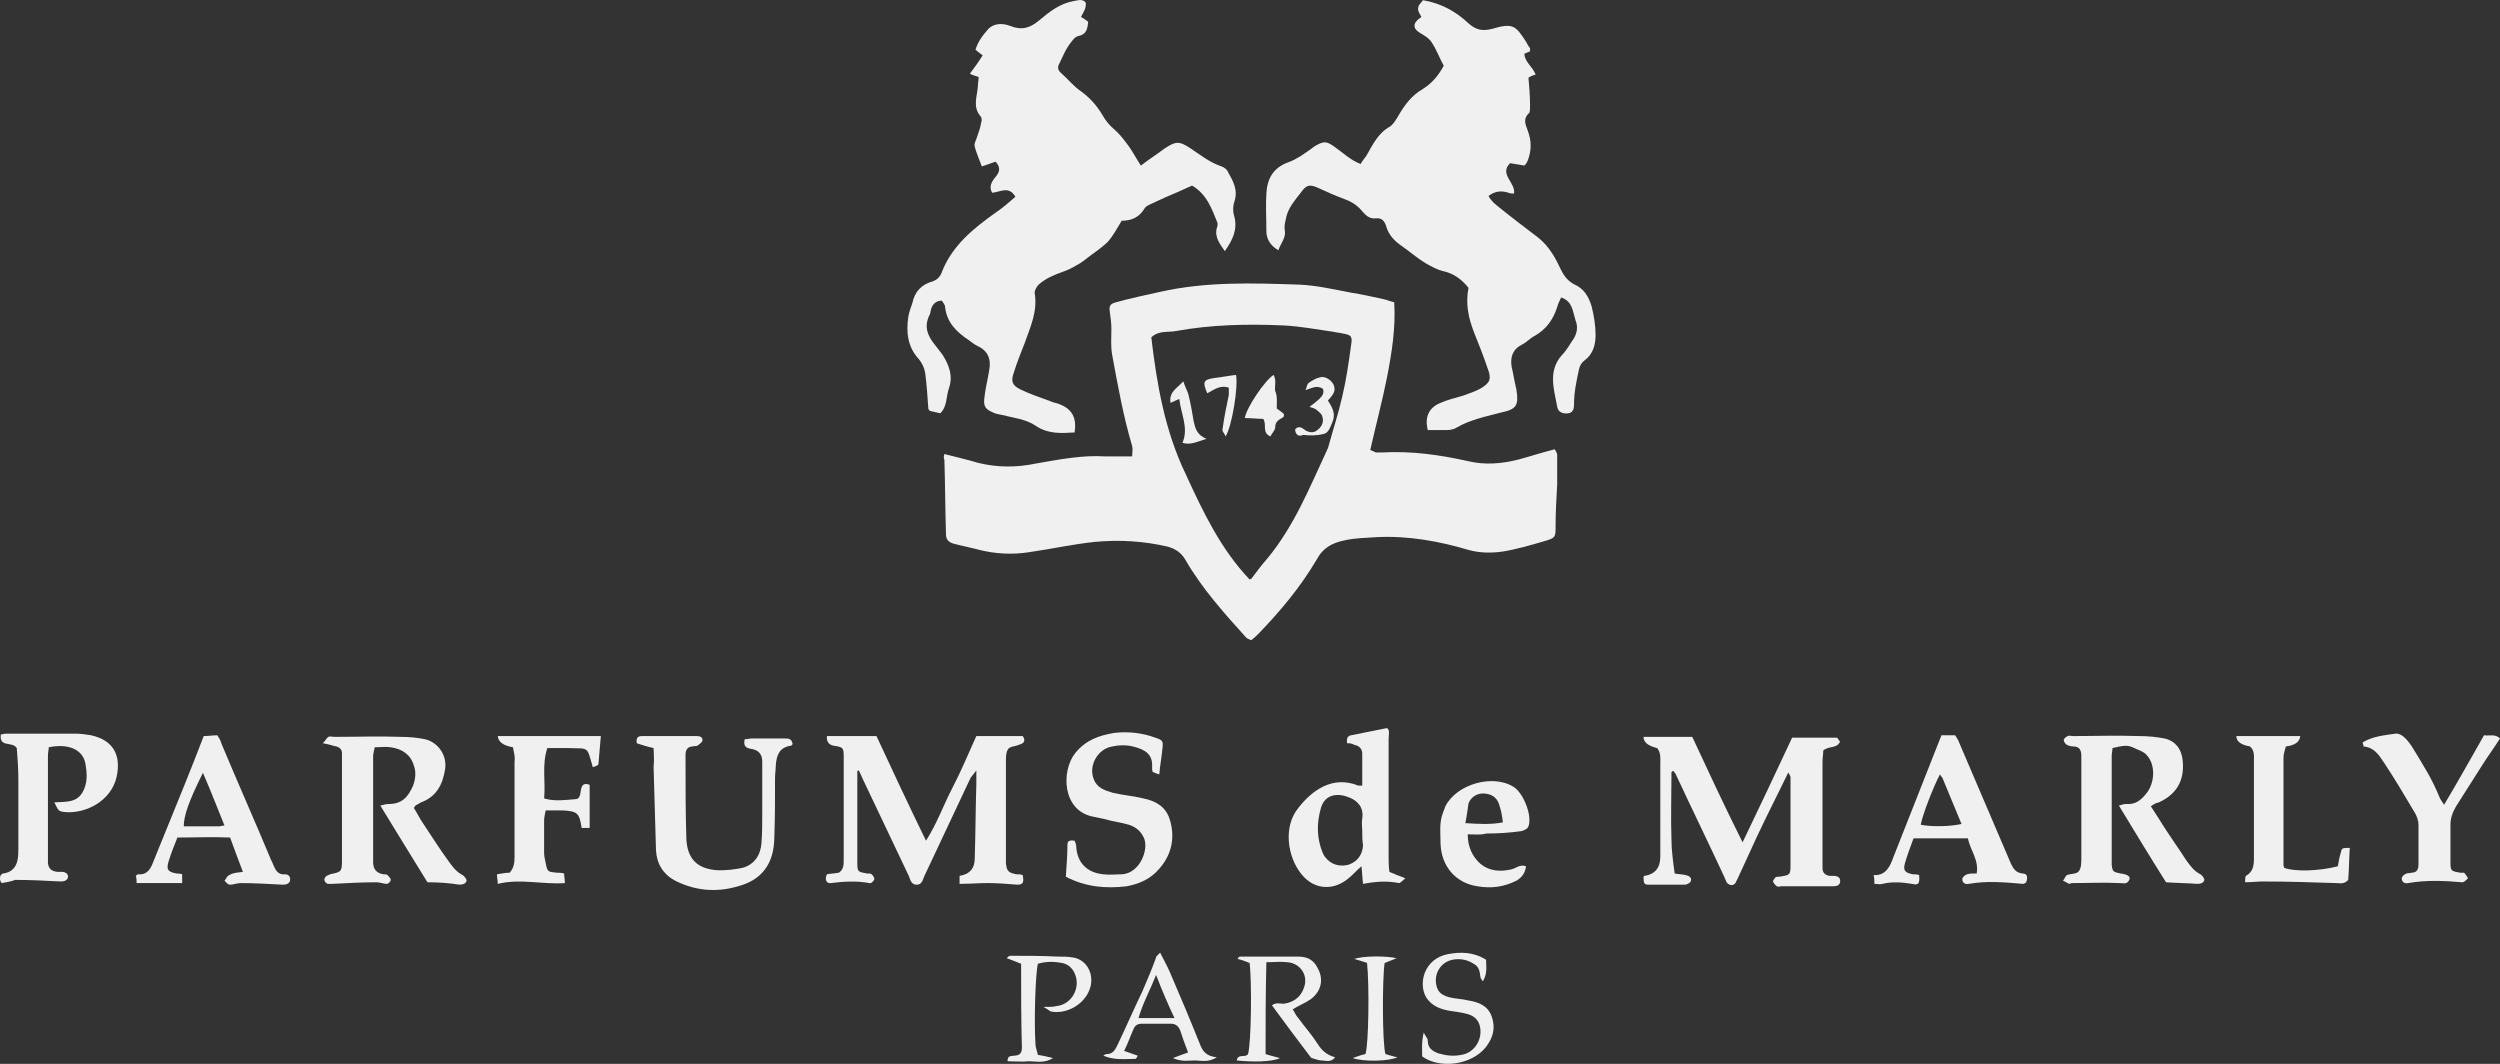 <?xml version="1.0" encoding="UTF-8"?> <svg xmlns="http://www.w3.org/2000/svg" id="Calque_1" data-name="Calque 1" viewBox="0 0 1757.27 747.82"><rect x="0" y="0" width="1757.27" height="747.82" fill="#333333" stroke="none"/><defs><style> .cls-1 { fill: #f0f0f0; } </style></defs><g id="Bf9xqH"><g><path class="cls-1" d="M663.82,319.13c8.42,2.25,16.29,3.93,23.59,6.18,13.48,3.37,26.96,3.37,40.44.56,16.29-2.81,33.13-6.18,49.42-5.05h18.53c0-2.81.56-5.05,0-7.3-6.18-20.78-10.11-42.68-14.04-64.02-1.12-6.18-.56-12.36-.56-18.53,0-3.93-.56-7.86-1.12-11.79-.56-3.93,0-5.62,4.49-6.74,10.11-2.81,20.78-5.05,30.89-7.3,32.57-7.3,65.15-6.18,98.28-5.05,11.79.56,24.15,3.37,35.94,5.62,7.3,1.12,14.6,2.81,22.46,4.49,2.81.56,5.05,1.68,7.86,2.25,1.12,17.97-1.68,35.38-5.05,52.79-3.37,16.85-7.86,33.7-11.79,51.11,1.68.56,2.81,1.12,3.93,1.68h4.49c20.78-1.12,40.44,1.68,60.65,6.18,11.79,2.81,23.59,1.68,34.82-1.12,8.42-2.25,16.85-5.05,25.83-7.3.56,1.12,1.68,2.81,1.68,3.93v20.78c-.56,9.55-1.12,19.66-1.12,29.2,0,7.86,0,8.42-7.86,10.67-9.55,2.81-19.09,5.62-29.2,7.3-7.86,1.12-16.29,1.12-24.15-1.12-20.78-6.18-42.68-10.11-64.58-8.99-7.3.56-15.16.56-22.46,2.25-8.42,1.68-15.16,5.05-19.66,13.48-11.23,19.09-25.27,35.94-40.44,51.67-1.68,1.68-3.37,3.37-5.62,5.05-1.12-.56-2.81-1.12-3.37-1.68-15.72-17.41-30.89-34.26-42.68-54.48-2.81-5.05-6.74-7.86-12.36-9.55-16.85-3.93-33.7-5.05-51.67-3.37-15.72,1.68-30.89,5.05-46.61,7.3-11.23,1.68-23.03,1.12-34.26-1.68-6.18-1.68-12.36-2.81-18.53-4.49-3.37-1.12-5.05-2.81-5.05-6.74-.56-17.41-.56-34.82-1.12-52.23-.56-.56-.56-2.25,0-3.93ZM878.35,407.31c1.12-.56,1.68-.56,1.68-1.12,3.37-4.49,6.74-8.99,10.67-13.48,19.09-23.03,29.77-49.98,42.12-76.38,0,0,0-.56.56-1.12,3.37-12.36,7.3-24.15,10.11-36.5,2.81-11.79,4.49-23.59,6.18-35.94,1.12-6.74,0-7.3-6.18-8.42-2.25-.56-3.93-.56-6.18-1.12-11.79-1.68-23.59-3.93-35.38-4.49-25.27-1.12-50.54-.56-75.26,3.93-5.62,1.12-12.36-.56-17.41,4.49,3.93,33.14,9.55,65.71,24.15,96.03,12.36,26.96,24.71,52.79,44.93,74.13Z"></path><path class="cls-1" d="M759.86,11.94c2.25,1.12,3.37,2.25,5.05,3.37-.56,5.05-1.12,8.99-7.3,10.11-2.25.56-4.49,3.93-6.18,6.18-2.81,3.93-4.49,8.42-6.74,12.92-1.68,2.81-1.12,5.05,1.68,7.3,4.49,3.93,8.42,8.99,13.48,12.36,6.18,4.49,11.23,10.11,15.16,16.85,2.25,3.93,5.05,7.3,8.42,10.11,3.93,3.37,6.74,7.3,10.11,11.79,2.81,3.93,5.05,8.42,8.42,13.48,5.62-4.49,11.23-7.86,16.29-11.79,8.42-5.62,10.67-5.62,19.09,0,6.74,4.49,12.92,9.55,21.34,12.36,1.68.56,3.93,2.25,4.49,3.93,3.37,6.18,7.3,12.36,4.49,20.78-1.12,3.37-1.12,7.3,0,10.67,2.25,8.99-1.12,16.29-6.74,24.15-3.37-5.05-7.3-9.55-5.62-16.29.56-1.12.56-2.25.56-3.37-3.93-9.55-7.3-20.22-17.97-26.4-6.18,2.81-12.36,5.62-19.09,8.42-2.25,1.12-5.05,2.25-7.3,3.37-2.25,1.12-5.62,2.25-6.74,3.93-3.93,6.74-9.55,8.99-16.29,8.99-3.37,5.62-6.18,10.67-9.55,14.6-3.93,3.93-8.99,7.3-13.48,10.67-2.81,2.25-5.62,4.49-8.99,6.18-2.81,1.68-6.18,3.37-9.55,4.49-6.18,2.25-11.79,4.49-16.85,8.99-1.12,1.12-2.81,3.93-2.81,5.62,2.25,12.92-2.81,23.59-6.74,34.82-2.81,7.3-5.62,14.04-7.86,21.34-2.25,6.18-1.12,8.99,4.49,11.79,6.74,3.37,14.04,5.62,21.34,8.42,2.25,1.12,4.49,1.12,6.74,2.25,8.42,3.37,11.79,9.55,10.11,19.66-9.55.56-18.53,1.12-26.96-4.49-7.3-5.05-15.72-5.62-24.15-7.86-2.25-.56-3.93-.56-6.18-1.68-5.05-2.25-6.74-3.93-6.18-9.55s1.68-10.67,2.81-16.29c0-1.12.56-2.25.56-3.37,1.68-7.86-.56-14.04-7.86-17.41-2.25-1.12-4.49-2.81-6.74-4.49-8.42-5.62-15.16-12.36-16.29-23.03,0-1.68-1.68-3.37-2.25-4.49-3.93,0-6.18,2.25-7.3,5.05-.56,1.12-.56,2.81-1.12,4.49-4.49,8.42-1.68,15.16,3.37,21.34,1.68,2.25,3.93,5.05,5.62,7.3,4.49,7.3,7.3,14.6,4.49,23.03-2.25,6.18-1.12,12.92-6.18,17.97-2.25-.56-5.05-1.12-7.3-1.68-.56-.56-1.12-1.12-1.12-1.68-.56-8.42-1.12-16.85-2.25-25.27-.56-3.37-2.25-6.74-4.49-9.55-7.86-8.42-8.99-19.09-7.3-29.77.56-3.37,1.68-6.18,2.81-9.55,1.68-7.86,6.18-12.92,14.04-15.16,3.37-1.12,5.62-3.37,6.74-6.74,7.3-18.53,21.9-30.33,37.63-41.56,5.05-3.37,9.55-7.3,14.04-11.23-4.49-7.86-10.67-3.37-16.29-2.81-2.81-4.49,0-8.42,2.81-11.79s2.81-6.74-.56-10.11c-2.81,1.12-6.18,2.25-9.55,3.37-1.68-4.49-3.93-9.55-5.05-14.04-.56-2.25,1.12-4.49,1.68-6.74,1.12-3.37,2.25-6.18,2.81-9.55.56-1.68.56-3.37,0-4.49-6.18-6.74-2.81-14.04-2.25-21.34,0-2.25.56-4.49.56-6.74-1.68-.56-3.93-1.12-6.18-2.25,3.37-4.49,6.18-8.42,8.99-12.92-1.68-1.12-2.81-2.25-5.05-3.93,1.68-5.62,5.05-10.11,8.99-14.6,4.49-4.49,10.67-3.93,15.16-2.25,8.42,3.37,14.04,1.68,20.78-3.93,7.3-6.18,14.6-11.79,24.15-13.48,3.37-.56,6.18-1.68,8.42,1.12.56,3.93-1.68,6.74-3.37,10.11Z"></path><path class="cls-1" d="M1097.38,209.06c-1.12,2.25-2.25,4.49-2.81,6.74-2.81,8.99-7.86,15.72-15.72,20.22-3.37,1.68-5.62,4.49-8.99,6.18-6.74,3.37-8.42,8.99-7.3,15.72,1.12,4.49,1.68,8.99,2.81,13.48,0,1.12.56,1.68.56,2.81,1.68,10.67,0,13.48-10.67,15.72-10.67,2.81-21.9,5.05-31.45,10.67-1.68,1.12-4.49,1.68-6.74,1.68h-13.48c-2.25-8.99.56-15.72,8.99-19.09,5.05-2.25,10.11-3.37,15.72-5.05,4.49-1.68,8.42-2.81,12.36-5.05,6.74-3.93,7.86-6.74,5.05-14.04-2.81-8.42-6.18-16.85-9.55-25.27-3.93-10.11-6.18-20.22-3.93-31.45-4.49-5.62-10.11-10.11-17.97-11.79-4.49-1.12-8.42-3.37-12.36-5.62-5.62-3.37-10.67-7.86-16.29-11.79-5.05-3.37-9.55-7.86-11.23-14.04-1.12-3.37-2.81-6.18-7.3-5.62s-7.3-2.25-10.11-5.62c-3.37-3.93-7.3-6.18-11.79-7.86-6.18-2.25-12.36-5.05-18.53-7.86s-8.42-2.25-12.36,3.37c-3.93,5.05-8.42,10.11-10.11,16.85-.56,3.37-1.68,5.62-1.12,9.55,1.12,5.05-2.81,8.99-4.49,14.04-5.62-3.37-8.42-7.86-8.42-13.48,0-8.99-.56-17.97,0-26.4.56-10.11,4.49-17.97,15.16-21.9,3.37-1.12,6.18-2.81,8.99-4.49,3.37-2.25,6.74-4.49,9.55-6.74,6.74-3.93,8.42-3.93,14.6.56,5.62,3.93,10.67,8.99,17.97,11.79,1.12-2.25,2.81-3.93,3.93-5.62,4.49-7.86,8.42-16.29,16.85-20.78,2.25-1.68,3.93-4.49,5.62-7.3,4.49-7.86,9.55-14.6,17.41-19.09,6.18-3.93,10.67-8.99,14.6-16.29-2.81-5.05-5.05-11.23-8.42-16.29-1.68-2.81-4.49-4.49-7.3-6.18-6.18-3.37-6.74-7.3,0-11.79-1.12-2.25-2.81-4.49-2.25-6.18,0-2.25,2.25-3.93,3.37-5.62,12.92,2.25,23.03,7.86,32.01,16.29,5.05,4.49,9.55,5.62,16.29,3.93,15.16-4.49,16.85-2.25,24.15,8.99,1.12,1.68,1.68,3.37,2.81,4.49v2.25c-1.12.56-2.81,1.12-3.93,1.68,0,5.62,5.62,8.99,7.86,14.6-1.68.56-3.37,1.12-5.05,2.25.56,6.18,1.12,12.92,1.12,19.66,0,1.68,0,4.49-.56,5.05-4.49,3.93-2.81,7.86-1.12,12.36,2.81,7.3,2.81,14.04,0,21.34-.56,1.12-1.12,2.25-2.25,3.37-3.37-.56-6.18-1.12-10.11-1.68-7.86,7.86,3.93,13.48,2.81,21.34-1.12,0-2.81,0-3.93-.56-5.05-1.68-9.55-1.12-14.04,2.25,1.68,3.37,4.49,5.62,7.3,7.86,8.99,7.3,17.97,14.04,27.52,21.34,7.86,6.18,12.36,14.6,16.29,23.03,2.25,4.49,5.05,7.86,9.55,10.11,6.18,2.81,9.55,7.86,11.79,15.16,1.68,6.74,2.81,13.48,2.81,20.22s-1.68,13.48-7.86,17.97c-2.25,1.68-3.37,3.93-3.93,6.74-1.68,7.86-3.37,15.72-3.37,24.15,0,2.81-.56,5.62-3.93,6.18-3.37.56-7.3-.56-7.86-4.49-2.25-12.36-6.74-25.27,3.37-36.5,3.37-3.37,5.62-7.86,8.42-11.79,2.25-3.93,2.81-8.42,1.12-12.36-2.25-7.3-2.25-13.48-10.11-16.29Z"></path><path class="cls-1" d="M1256.88,543.22c-7.3,15.16-15.16,30.33-22.46,46.05-4.49,9.55-8.42,18.53-12.92,28.08-.56,1.12-1.12,2.25-1.68,3.37-1.68,2.25-4.49,1.68-6.18-.56-.56-1.12-1.12-2.81-1.68-3.93-11.23-24.15-23.03-48.3-34.26-72.45-.56-.56-1.12-1.12-1.12-1.68h-1.12l-.56.56c0,15.72-.56,31.45,0,47.74,0,7.3,1.12,15.16,2.25,23.59,2.81.56,5.62.56,7.86,1.12,2.25.56,4.49,1.68,3.37,4.49-.56,1.12-2.81,2.25-3.93,2.25h-25.27c-3.37,0-3.93-.56-3.93-5.62l.56-.56q11.23-1.68,11.23-13.48v-65.15c0-3.93.56-7.86-2.25-11.23q-9.55-2.25-9.55-7.86h34.26c11.23,24.15,22.46,48.3,35.38,74.13,12.36-25.83,23.59-49.42,34.82-73.57h31.45c.56,0,1.12,1.68,2.25,2.81-2.25,5.05-7.86,2.81-11.79,6.18,0,2.25-.56,5.05-.56,8.42v74.13c0,3.37,1.68,5.05,5.05,5.62h2.81c2.81,0,5.05,1.12,4.49,4.49-.56,2.81-3.37,2.81-6.18,2.81h-34.82c-1.12,0-2.81.56-3.37,0-1.12-.56-2.25-2.25-2.81-3.37,0-.56,1.12-2.25,1.68-2.81s1.68-.56,2.81-.56c7.3-1.12,7.86-1.12,7.86-7.86v-62.34c-1.12-2.25-1.12-2.81-1.69-2.81Z"></path><path class="cls-1" d="M602.61,542.09v64.58c0,6.18.56,6.18,6.74,7.3,1.12,0,2.81,0,3.37.56,1.12,1.12,2.25,2.81,1.68,3.93s-2.25,2.81-3.37,2.25c-8.99-1.68-17.97-1.12-26.96,0-3.37.56-4.49-2.81-2.81-6.18,2.81-.56,5.62-.56,8.42-1.12,3.37-2.25,3.37-5.62,3.37-8.99v-72.45c0-6.74-.56-6.74-7.3-7.86q-5.05-1.12-4.49-6.74h34.82c11.23,24.15,22.46,48.3,34.82,73.57,7.86-12.36,12.36-25.27,18.53-37.07,6.18-11.79,11.23-24.15,16.85-36.5h32.57c1.68,2.25,1.68,4.49-1.12,5.62-.56,0-1.12.56-1.68.56-2.25,1.12-6.18,1.12-7.3,2.81-1.68,2.25-1.68,5.62-1.68,8.42v71.89c.56,5.62,1.68,6.74,7.3,7.86,1.68,0,2.81,0,4.49.56,1.12,5.62,0,6.74-3.93,6.74-6.74-.56-14.04-1.12-20.78-1.12-6.18,0-12.36.56-19.66.56v-5.62q10.67-1.68,10.67-12.36c.56-17.41.56-34.82,1.12-52.23v-9.55c-2.25,3.37-3.93,4.49-4.49,6.18-10.67,22.46-20.78,44.37-31.45,66.83-1.68,2.81-1.68,7.86-6.74,7.3-3.93-.56-3.93-5.05-5.62-7.86-10.67-22.46-21.34-44.93-32.01-67.39-.56-1.68-1.68-3.37-2.25-5.05q-.56,0-1.12.56Z"></path><path class="cls-1" d="M300.46,620.16c-10.67-17.41-21.9-35.38-33.13-53.91,2.25-.56,3.93-1.12,6.18-1.12,8.99,0,13.48-5.05,16.85-12.92,1.68-4.49,2.25-9.55.56-14.04-2.25-7.86-8.42-11.79-16.29-12.92-3.37-.56-7.3,0-11.23,0-.56,2.81-1.12,4.49-1.12,6.74v74.13q0,7.3,7.3,8.42c1.12,0,2.25,0,2.81.56,1.12,1.12,2.25,2.25,2.25,3.37s-1.68,2.81-2.81,2.81c-2.25,0-4.49-1.12-7.3-1.12-10.11,0-20.78.56-30.89,1.12h-3.37c-1.12-.56-2.25-1.68-2.25-2.81s.56-2.25,1.68-2.81c.56-.56,1.68-.56,2.25-1.12,7.86-1.68,8.42-1.68,8.42-9.55v-75.82c0-2.25-1.68-3.93-3.93-4.49-2.81-.56-5.62-1.68-9.55-2.25,2.25-2.25,2.81-3.93,3.93-4.49s2.81,0,4.49,0c15.72,0,30.89-.56,46.61,0,5.62,0,11.79.56,16.85,1.68,9.55,2.25,15.72,11.79,14.04,21.34-1.68,10.67-6.18,19.09-16.85,23.03-1.12.56-2.81,1.68-3.93,2.25,0,0-.56.56-1.12,1.68,2.25,3.37,3.93,7.3,6.74,11.23,5.62,8.42,11.23,17.41,17.41,25.83,2.81,3.93,5.62,7.86,10.11,10.11,1.12.56,2.81,2.81,2.81,3.93-.56,2.25-2.81,2.81-5.05,2.81-7.3-1.12-14.04-1.68-22.46-1.68Z"></path><path class="cls-1" d="M1511.85,566.8c3.37,5.05,6.18,9.55,8.99,14.04,5.05,7.86,10.67,15.72,15.72,23.59,2.81,3.93,5.62,7.86,10.11,10.11,1.12.56,2.81,2.81,2.81,3.93-.56,2.25-2.81,2.81-5.05,2.81-6.74-.56-14.04-.56-21.9-1.12-10.67-16.85-21.9-35.38-33.14-53.91,2.25-.56,3.37-1.12,5.05-1.12,6.74.56,10.67-2.81,14.6-7.86,5.62-7.3,6.18-19.66,0-26.4-2.25-2.81-6.74-3.93-10.11-5.62-3.93-1.68-6.74-1.12-14.04.56,0,1.68-.56,3.93-.56,5.62v76.38c.56,5.05,1.12,5.05,6.18,6.18,5.05.56,7.3,2.25,6.18,4.49-1.68,3.37-3.93,2.25-6.74,2.25-11.23-.56-22.46,0-33.7,0-.56,0-1.12.56-1.68.56-1.68-.56-2.81-1.68-4.49-2.25,1.12-1.12,1.68-3.37,2.81-3.93,2.81-1.12,6.74-.56,8.42-2.81s1.68-6.18,1.68-9.55v-71.32c0-3.93-1.12-6.74-5.62-6.74-1.68,0-3.37-.56-4.49-1.12-1.12-.56-2.25-2.25-2.25-3.37s1.68-2.25,2.81-2.81,2.25,0,3.37,0c15.72,0,30.89-.56,46.61,0,6.18,0,12.36.56,17.97,1.68,7.86,1.68,12.36,7.86,12.92,16.29,1.12,13.48-4.49,23.03-16.85,28.64-2.25.56-3.37,1.12-5.62,2.81Z"></path><path class="cls-1" d="M459.4,525.81c-5.05-1.12-8.42-2.25-11.79-3.37-.56-3.93.56-5.05,3.93-5.05h38.19c2.81,0,4.49,1.12,3.93,3.37,0,1.12-2.25,2.25-3.37,3.37-1.12.56-2.25,0-3.37.56-3.37,0-5.05,2.25-5.05,5.62v3.93c0,18.53,0,36.5.56,55.04.56,14.6,7.86,21.9,23.03,22.46,5.62,0,10.67-.56,16.29-1.68,8.42-2.25,12.92-8.99,13.48-17.41.56-6.74.56-14.04.56-20.78v-36.5q0-7.86-7.86-8.99c-3.37-.56-5.62-1.68-4.49-6.74,1.68,0,3.37-.56,5.05-.56h23.59c2.81,0,4.49.56,5.05,3.93-.56.56-.56,1.12-1.12,1.12-7.86,1.12-10.11,6.18-10.67,13.48,0,2.81-.56,6.18-.56,8.99,0,14.6,0,29.2-.56,43.81-.56,15.16-7.3,26.4-21.9,31.45-16.29,5.62-32.01,5.05-47.74-2.81-8.42-4.49-12.92-11.79-13.48-21.34-.56-19.66-1.12-38.75-1.68-58.41.56-5.62,0-9.55,0-13.48Z"></path><path class="cls-1" d="M946.87,522.44c-.56-3.93.56-5.05,2.81-5.62,8.42-1.68,16.85-3.37,25.27-5.05,2.25,1.68,1.12,4.49,1.12,7.3v82.56c0,3.37,0,7.3.56,11.23,3.93,1.68,6.74,2.81,11.23,4.49-2.25,1.68-3.37,3.37-4.49,3.37-8.42-1.68-16.29-1.12-25.27.56-.56-3.93-.56-7.86-1.12-12.36-3.37,2.81-5.62,5.62-8.42,7.86-10.67,9.55-24.71,8.99-33.7-2.25-10.11-12.36-12.92-33.7-2.25-46.61,9.55-12.36,24.15-23.03,42.12-15.72h2.81v-22.46c0-3.37-2.25-5.62-5.62-6.18-1.68-1.12-3.37-1.12-5.05-1.12ZM957.54,584.21h0c0-2.81-.56-6.18,0-8.99,1.12-7.86-3.37-12.36-8.99-14.6-7.86-3.37-17.41-2.81-20.22,7.86-2.81,10.11-2.81,20.22,1.12,30.33.56,1.12,1.12,2.81,2.25,3.93,3.93,5.05,10.11,6.74,16.29,5.05,6.18-2.25,9.55-6.74,10.11-13.48-.56-3.37-.56-6.74-.56-10.11Z"></path><path class="cls-1" d="M1.12,620.72c-.56-1.12-1.12-1.68-1.12-2.81s0-1.68.56-2.81c.56-.56,1.12-1.12,1.68-1.12q8.42-1.12,10.11-9.55c.56-2.81.56-5.62.56-8.42v-47.74c0-7.86-.56-15.72-1.12-22.46-3.37-5.05-12.36,0-11.23-9.55,1.12,0,2.25-.56,3.37-.56h49.42c3.37,0,7.3.56,10.67,1.12,15.16,3.37,21.34,13.48,17.97,29.2-3.93,17.41-22.46,26.4-37.07,24.71-3.93-.56-3.93-1.12-6.74-6.74,7.3-.56,15.16.56,19.66-6.74,3.93-6.74,3.37-13.48,2.25-20.22-1.68-10.11-11.79-14.6-25.83-11.79,0,1.68-.56,3.93-.56,5.62v75.82c.56,3.93,2.25,5.62,6.74,6.18h3.37c2.25,0,4.49,1.68,3.93,3.93-.56,2.25-2.81,2.81-5.05,2.81-10.67-.56-21.34-1.12-32.01-1.12-2.81,1.12-6.18,1.68-9.55,2.25Z"></path><path class="cls-1" d="M749.19,616.23c.56-8.42,1.12-15.72,1.12-22.46,0-2.81,1.68-3.37,5.05-2.81.56,1.12,1.12,2.81,1.12,3.93.56,11.23,7.3,18.53,19.09,19.66,4.49.56,8.42,0,12.92,0,12.36-.56,19.09-16.85,15.72-25.27-2.25-5.05-5.62-7.86-10.67-9.55-5.62-1.68-11.23-2.25-16.85-3.93-2.81-.56-5.05-1.12-7.86-1.68-22.46-3.93-23.03-32.57-12.92-44.93,7.3-8.99,16.85-12.36,27.52-14.04,9.55-1.12,19.66,0,28.64,3.37,5.05,1.68,5.62,2.25,5.05,7.3-.56,6.18-1.68,11.79-2.25,18.53-1.68-.56-3.37-1.12-4.49-1.68-.56-.56-.56-2.25-.56-3.37.56-8.99-4.49-12.36-13.48-14.6-4.49-1.12-9.55-1.12-14.6,0-10.11,1.68-16.85,13.48-12.92,23.03,2.25,6.18,7.86,7.86,13.48,9.55,7.3,1.68,14.6,2.25,21.34,3.93,8.42,1.68,15.72,5.62,18.53,14.6,3.93,12.36,1.68,24.71-7.3,34.82-6.18,7.3-14.04,10.67-23.03,12.36-14.6,1.68-28.64.56-42.68-6.74Z"></path><path class="cls-1" d="M170.73,612.86c-3.37-8.99-6.18-16.29-8.99-24.15-12.36-.56-24.15,0-37.07,0-2.25,5.62-4.49,11.23-6.18,16.85-1.68,5.62-.56,7.3,5.62,8.42,1.12,0,2.25,0,3.93.56v6.18h-32.01c0-1.68,0-3.37-.56-5.05.56-.56,1.12-1.12,1.68-1.12,6.74.56,8.99-4.49,10.67-8.99,7.3-17.97,14.6-35.94,21.9-53.91,4.49-11.23,8.99-22.46,13.48-34.26,3.37,0,6.18-.56,9.55-.56,1.12,1.68,2.25,3.37,2.81,5.62,11.23,26.96,23.03,53.35,34.26,80.31.56,1.68,1.68,3.37,2.25,5.05,1.68,3.93,3.37,7.3,8.42,6.74,2.25,0,3.93,1.68,3.37,4.49-.56,2.25-2.81,2.81-5.05,2.81-10.11-.56-20.22-1.12-29.77-1.12-2.25,0-5.05,1.12-7.3,1.12-1.68,0-2.81-1.68-3.93-2.81,1.12-1.12,1.68-3.37,3.37-3.93,2.81-1.68,5.05-1.68,9.55-2.25ZM142.65,543.22c-10.11,20.22-13.48,30.33-13.48,37.63h24.71c1.12,0,2.25-.56,3.93-.56-5.05-12.36-9.55-24.15-15.16-37.07Z"></path><path class="cls-1" d="M1364.71,516.82h9.55c1.12,1.68,2.25,3.37,2.81,5.05,12.36,28.64,24.15,56.72,36.5,85.36,1.68,3.37,3.37,6.18,7.86,6.74,3.93,0,3.93,2.81,2.81,6.18-.56.56-1.68,1.12-2.25,1.12-12.92-1.12-25.27-2.25-38.19,0-2.25.56-4.49-.56-4.49-3.37,0-1.12,1.68-2.81,3.37-3.37s3.93-.56,6.74-.56c1.68-9.55-4.49-16.29-6.18-24.71h-38.19c-2.25,6.18-4.49,11.79-6.18,17.97-1.12,4.49,0,6.18,5.62,7.3,1.68,0,2.81,0,4.49.56.56,6.18-.56,7.3-5.05,6.18-6.74-1.12-14.04-1.68-20.78,0-1.68.56-3.37,0-5.62,0,0-2.25,0-3.93-.56-6.18,8.99.56,11.79-6.74,14.04-12.92,10.11-25.83,20.22-51.11,30.33-76.94,1.12-2.81,2.25-5.62,3.37-8.42ZM1350.11,579.72c8.42,1.68,21.9,1.12,28.64-.56-4.49-10.67-8.99-21.9-13.48-32.57-.56-.56-1.12-1.12-1.68-2.25-4.49,8.42-12.36,28.64-13.48,35.38Z"></path><path class="cls-1" d="M360.55,525.25q-10.11-1.68-10.67-7.86h72.45c-.56,6.74-1.12,13.48-1.68,19.66,0,1.12-2.81,1.68-3.93,2.25-4.49-15.16-2.25-12.92-17.41-13.48h-14.6c-3.93,11.79-1.12,23.59-2.25,35.38,7.3,2.25,14.6,1.12,21.9.56,3.37,0,3.37-3.37,3.93-6.18.56-3.37,1.68-5.62,6.18-3.93v30.33h-5.62c-1.68-10.67-2.81-11.79-14.04-12.36h-11.23c-.56,2.81-1.12,5.05-1.12,6.74v23.03c0,2.25.56,5.05,1.12,7.3,1.12,6.18,1.68,6.18,7.86,6.74,1.68,0,2.81,0,5.05.56,0,1.68.56,3.93.56,6.74-15.72,1.12-31.45-3.37-47.18.56,0-2.81-.56-4.49-.56-6.74,3.37-.56,6.18-1.12,8.99-1.12,2.81-3.37,3.37-6.74,3.37-10.67v-67.39c.56-3.37-.56-6.74-1.12-10.11Z"></path><path class="cls-1" d="M1660.68,521.88c7.3-4.49,15.72-5.05,23.03-6.18,4.49-.56,8.42,4.49,11.23,8.42,3.93,6.18,7.86,12.92,11.79,19.66,2.81,5.05,5.62,10.67,7.86,16.29.56,1.68,1.68,2.81,3.37,5.62,10.11-16.85,19.09-33.14,28.08-48.86,3.93.56,7.86-1.12,11.23,2.25-3.93,6.18-8.42,12.36-12.36,18.53-6.18,9.55-12.36,19.66-18.53,29.2-2.25,3.93-3.93,7.86-3.93,12.92v26.4c0,6.18.56,6.18,6.74,7.3h2.81c1.12,1.12,2.25,2.81,2.81,3.93-1.12,1.12-2.81,2.81-3.93,2.81-12.92-1.12-25.27-1.68-38.19.56-2.25.56-4.49-.56-4.49-3.37,0-1.12,1.68-2.81,3.37-3.37,1.12-.56,2.25,0,3.37-.56,3.93,0,5.05-2.25,5.05-6.18v-27.52c0-2.81-1.12-5.62-2.25-7.86-7.3-12.36-14.6-24.71-22.46-36.5-3.37-5.05-6.74-10.11-14.04-10.67.56,1.12,0-1.12-.56-2.81Z"></path><path class="cls-1" d="M1616.87,517.38q-.56,6.18-10.11,7.3c-.56,2.25-1.68,5.05-1.68,7.86v75.82c0,.56.56,1.12.56,1.68,7.3,2.81,24.71,2.25,37.63-1.12.56-2.81,1.12-6.74,2.25-10.11.56-2.81,1.12-2.81,6.18-2.81-.56,7.86-.56,15.72-1.12,22.46-2.81,3.37-6.18,2.25-8.99,2.25-16.85-.56-34.26-1.12-51.11-1.12-3.93,0-7.86.56-12.36.56,0-1.68,0-3.93.56-4.49,5.05-2.81,5.62-7.3,5.62-12.36v-68.52c0-3.37.56-7.3-2.81-10.11q-9.55-1.68-9.55-7.3h44.93Z"></path><path class="cls-1" d="M1031.67,586.46c0,8.99,3.37,15.72,8.99,20.78,6.18,5.05,13.48,5.62,21.34,3.93,3.37-.56,6.18-3.93,10.67-2.25-.56,4.49-2.81,7.86-6.74,10.11-8.99,4.49-17.97,5.62-27.52,3.93-15.16-2.25-25.27-14.04-25.83-29.77,0-7.3-1.12-14.6,1.68-21.9.56-1.68,1.12-2.81,1.68-4.49,7.86-15.72,33.7-23.03,48.3-13.48,6.74,4.49,12.92,20.22,10.11,27.52-.56,1.68-2.81,2.81-5.05,3.37-7.86,1.12-16.29,1.68-24.71,1.68-3.37,1.12-7.86.56-12.92.56ZM1029.99,578.6c9.55.56,17.97,1.12,26.4-.56-.56-4.49-1.12-7.86-2.25-11.23-1.12-5.05-4.49-8.42-10.11-8.99-5.05-.56-9.55,1.68-11.79,6.74-.56,3.93-1.12,8.42-2.25,14.04Z"></path><path class="cls-1" d="M878.35,676.88c-2.81-1.12-5.62-2.25-8.42-2.81.56-1.12,1.12-1.68,1.68-1.68h41c6.18,0,10.67,2.25,13.48,7.86,4.49,7.86,2.81,16.29-4.49,21.9-3.93,2.81-8.42,4.49-12.92,7.3,1.12,1.68,2.25,4.49,3.93,6.18,4.49,6.18,9.55,11.79,13.48,17.97,2.81,4.49,6.18,7.86,12.36,9.55-2.81,3.93-6.74,2.25-9.55,2.25-2.25,0-4.49-1.12-6.74-1.68-.56,0-1.12-1.12-1.68-1.68-8.99-11.79-17.41-23.03-26.4-35.38,2.81-2.25,5.62-1.12,8.42-1.12,6.74-1.12,11.79-4.49,14.04-11.23,3.37-8.99-2.81-17.41-11.79-17.97-4.49-.56-8.99,0-14.6,0-.56,21.9-.56,43.24-.56,64.58,3.37,1.12,6.18,1.68,10.11,2.81-5.62,2.81-19.66,2.81-30.33,1.68.56-5.05,6.18-1.68,7.86-4.49,2.25-6.74,2.81-51.11,1.12-64.02Z"></path><path class="cls-1" d="M815.45,669.58c2.81,5.62,5.05,9.55,6.74,13.48,7.3,16.85,14.6,34.26,21.34,51.11,1.68,4.49,4.49,8.42,11.79,8.99-6.18,3.93-11.23,2.25-15.16,2.25-4.49,0-9.55,1.12-15.72-1.68,4.49-1.68,7.3-2.81,10.67-3.93-2.25-5.62-3.93-10.67-5.62-15.72-1.12-2.81-3.37-4.49-6.18-4.49h-20.78c-2.81,0-4.49,1.12-5.62,3.37-2.25,5.05-3.93,10.11-6.74,15.72,3.37,1.12,6.18,2.25,9.55,3.37-.56,1.12-1.12,2.25-1.68,2.25-7.3,0-14.6,1.12-22.46-2.25.56-.56,1.68-1.12,2.25-1.12,3.93,0,5.62-2.25,7.3-5.62,6.18-12.92,11.79-25.83,17.97-38.75,3.37-7.86,6.74-15.72,9.55-23.59-.56,0,.56-1.12,2.81-3.37ZM812.65,685.3c-4.49,11.23-9.55,20.22-12.36,30.33h25.27c-4.49-9.55-8.42-18.53-12.92-30.33Z"></path><path class="cls-1" d="M717.74,677.44c-3.93-1.68-7.3-2.81-10.11-3.93.56-.56,1.68-1.68,2.25-1.68,11.23,0,22.46,0,33.7.56,3.37,0,6.74,0,10.11.56,9.55,1.12,15.16,10.67,12.92,20.22-2.81,11.79-15.72,19.66-26.96,17.97-1.68,0-2.81-1.68-6.18-3.37,4.49,0,6.74,0,8.99-.56,11.23-1.12,17.41-13.48,12.92-23.03-1.68-3.93-5.05-6.74-8.99-7.3-5.62-1.12-11.23-1.12-16.85.56-1.68,6.74-2.81,39.87-1.68,56.72,0,2.25,1.12,4.49,1.68,7.3,3.37.56,6.18,1.12,10.67,2.25-6.18,3.93-11.79,2.25-16.85,2.25-5.05.56-10.11,0-15.16,0,0-4.49,2.81-3.37,4.49-3.93,3.93,0,5.62-1.68,5.62-5.62-.56-19.09-.56-38.75-.56-58.97Z"></path><path class="cls-1" d="M999.66,742.59c0-5.05-.56-10.11,1.12-16.85,1.12,2.81,2.81,3.93,2.81,5.62,0,5.05,2.81,7.3,7.3,8.99,5.62,1.68,10.67,2.25,16.29,1.12,7.86-1.12,13.48-8.42,13.48-16.29,0-6.18-2.81-10.67-8.99-12.36-3.93-1.12-8.42-1.68-12.36-2.25-6.74-1.12-12.92-3.37-16.85-9.55-5.62-9.55-1.68-26.96,15.16-30.33,8.99-1.68,17.97-1.68,26.96,3.93,0,4.49,1.12,9.55-2.25,15.16-1.12-1.68-1.68-2.25-1.68-2.81-.56-3.37-.56-6.74-3.93-8.99-5.05-3.37-10.11-4.49-15.72-3.37-8.42,1.68-13.48,10.11-11.23,18.53,1.12,5.05,5.05,6.74,8.99,7.86,4.49,1.12,8.99,1.12,13.48,2.25,6.74,1.12,13.48,3.37,16.29,11.23,2.81,7.86,1.12,14.6-3.93,21.34-10.11,12.92-32.57,15.72-44.93,6.74Z"></path><path class="cls-1" d="M960.91,676.88c-2.81-1.12-5.62-1.68-8.99-2.81,6.18-2.25,22.46-2.25,29.77-.56-2.81,1.12-5.62,2.25-8.42,3.37-1.68,10.67-1.68,56.72.56,64.02,2.25.56,5.05,1.68,8.42,2.25-5.62,2.81-23.59,3.37-31.45.56,3.37-1.12,6.18-2.25,8.99-2.81,2.25-6.74,2.81-48.3,1.12-64.02Z"></path><path class="cls-1" d="M897.45,287.12c2.25,1.68,3.93,2.81,5.05,3.93,0,1.12,0,1.68-.56,2.25-2.81,1.68-5.62,2.81-5.62,7.3,0,1.68-2.25,3.93-3.37,6.18-6.18-2.81-2.25-8.42-5.05-12.36-3.93,0-8.42-.56-12.92-.56,1.12-7.3,14.04-26.4,20.22-30.33,2.25,3.93.56,7.86,1.12,11.23,1.68,3.93,1.12,7.86,1.12,12.36Z"></path><path class="cls-1" d="M910.37,301.73c3.37-3.37,5.62,0,7.86,1.12,3.37,1.68,6.18,1.12,8.42-1.12,2.81-2.25,3.93-5.62,2.81-8.99-.56-2.25-2.81-3.37-4.49-5.05-1.12-.56-2.25-1.12-4.49-1.68,3.37-2.81,6.18-4.49,8.42-7.3,1.12-1.12,1.68-3.37,1.12-5.05-.56-1.12-2.81-1.68-4.49-1.68-2.25,0-4.49,1.12-7.86,2.25,1.12-2.81,1.12-4.49,2.25-5.05,2.25-1.68,5.05-3.37,7.86-3.93,3.37-1.12,7.86,1.68,9.55,5.05,2.25,5.05-1.12,7.86-3.93,11.23,2.81,4.49,5.62,8.99,3.37,14.6-1.68,3.93-2.81,8.42-6.74,8.99-4.49,1.12-9.55,1.12-14.04.56-3.37,1.69-5.62-.56-5.62-3.93Z"></path><path class="cls-1" d="M848.03,308.46c-7.3,2.25-11.23,4.49-16.85,2.81,4.49-10.67-1.12-20.22-2.25-30.89-2.25,1.12-3.93,1.68-6.18,2.81-1.12-7.86,4.49-10.11,8.99-15.16,1.12,3.37,2.25,5.62,3.37,8.42,1.68,6.18,2.81,12.92,3.93,19.66,1.12,5.05,2.25,9.55,8.99,12.36Z"></path><path class="cls-1" d="M848.59,276.45c-3.37-7.86-2.81-9.55,4.49-10.67,5.05-.56,10.67-1.68,15.72-2.25,1.68,8.42-2.81,35.94-7.3,43.24-.56-1.68-2.25-3.37-2.25-4.49,1.12-8.42,2.81-16.85,4.49-24.71v-5.05c-6.18-2.25-10.67,1.69-15.16,3.93Z"></path></g></g></svg> 